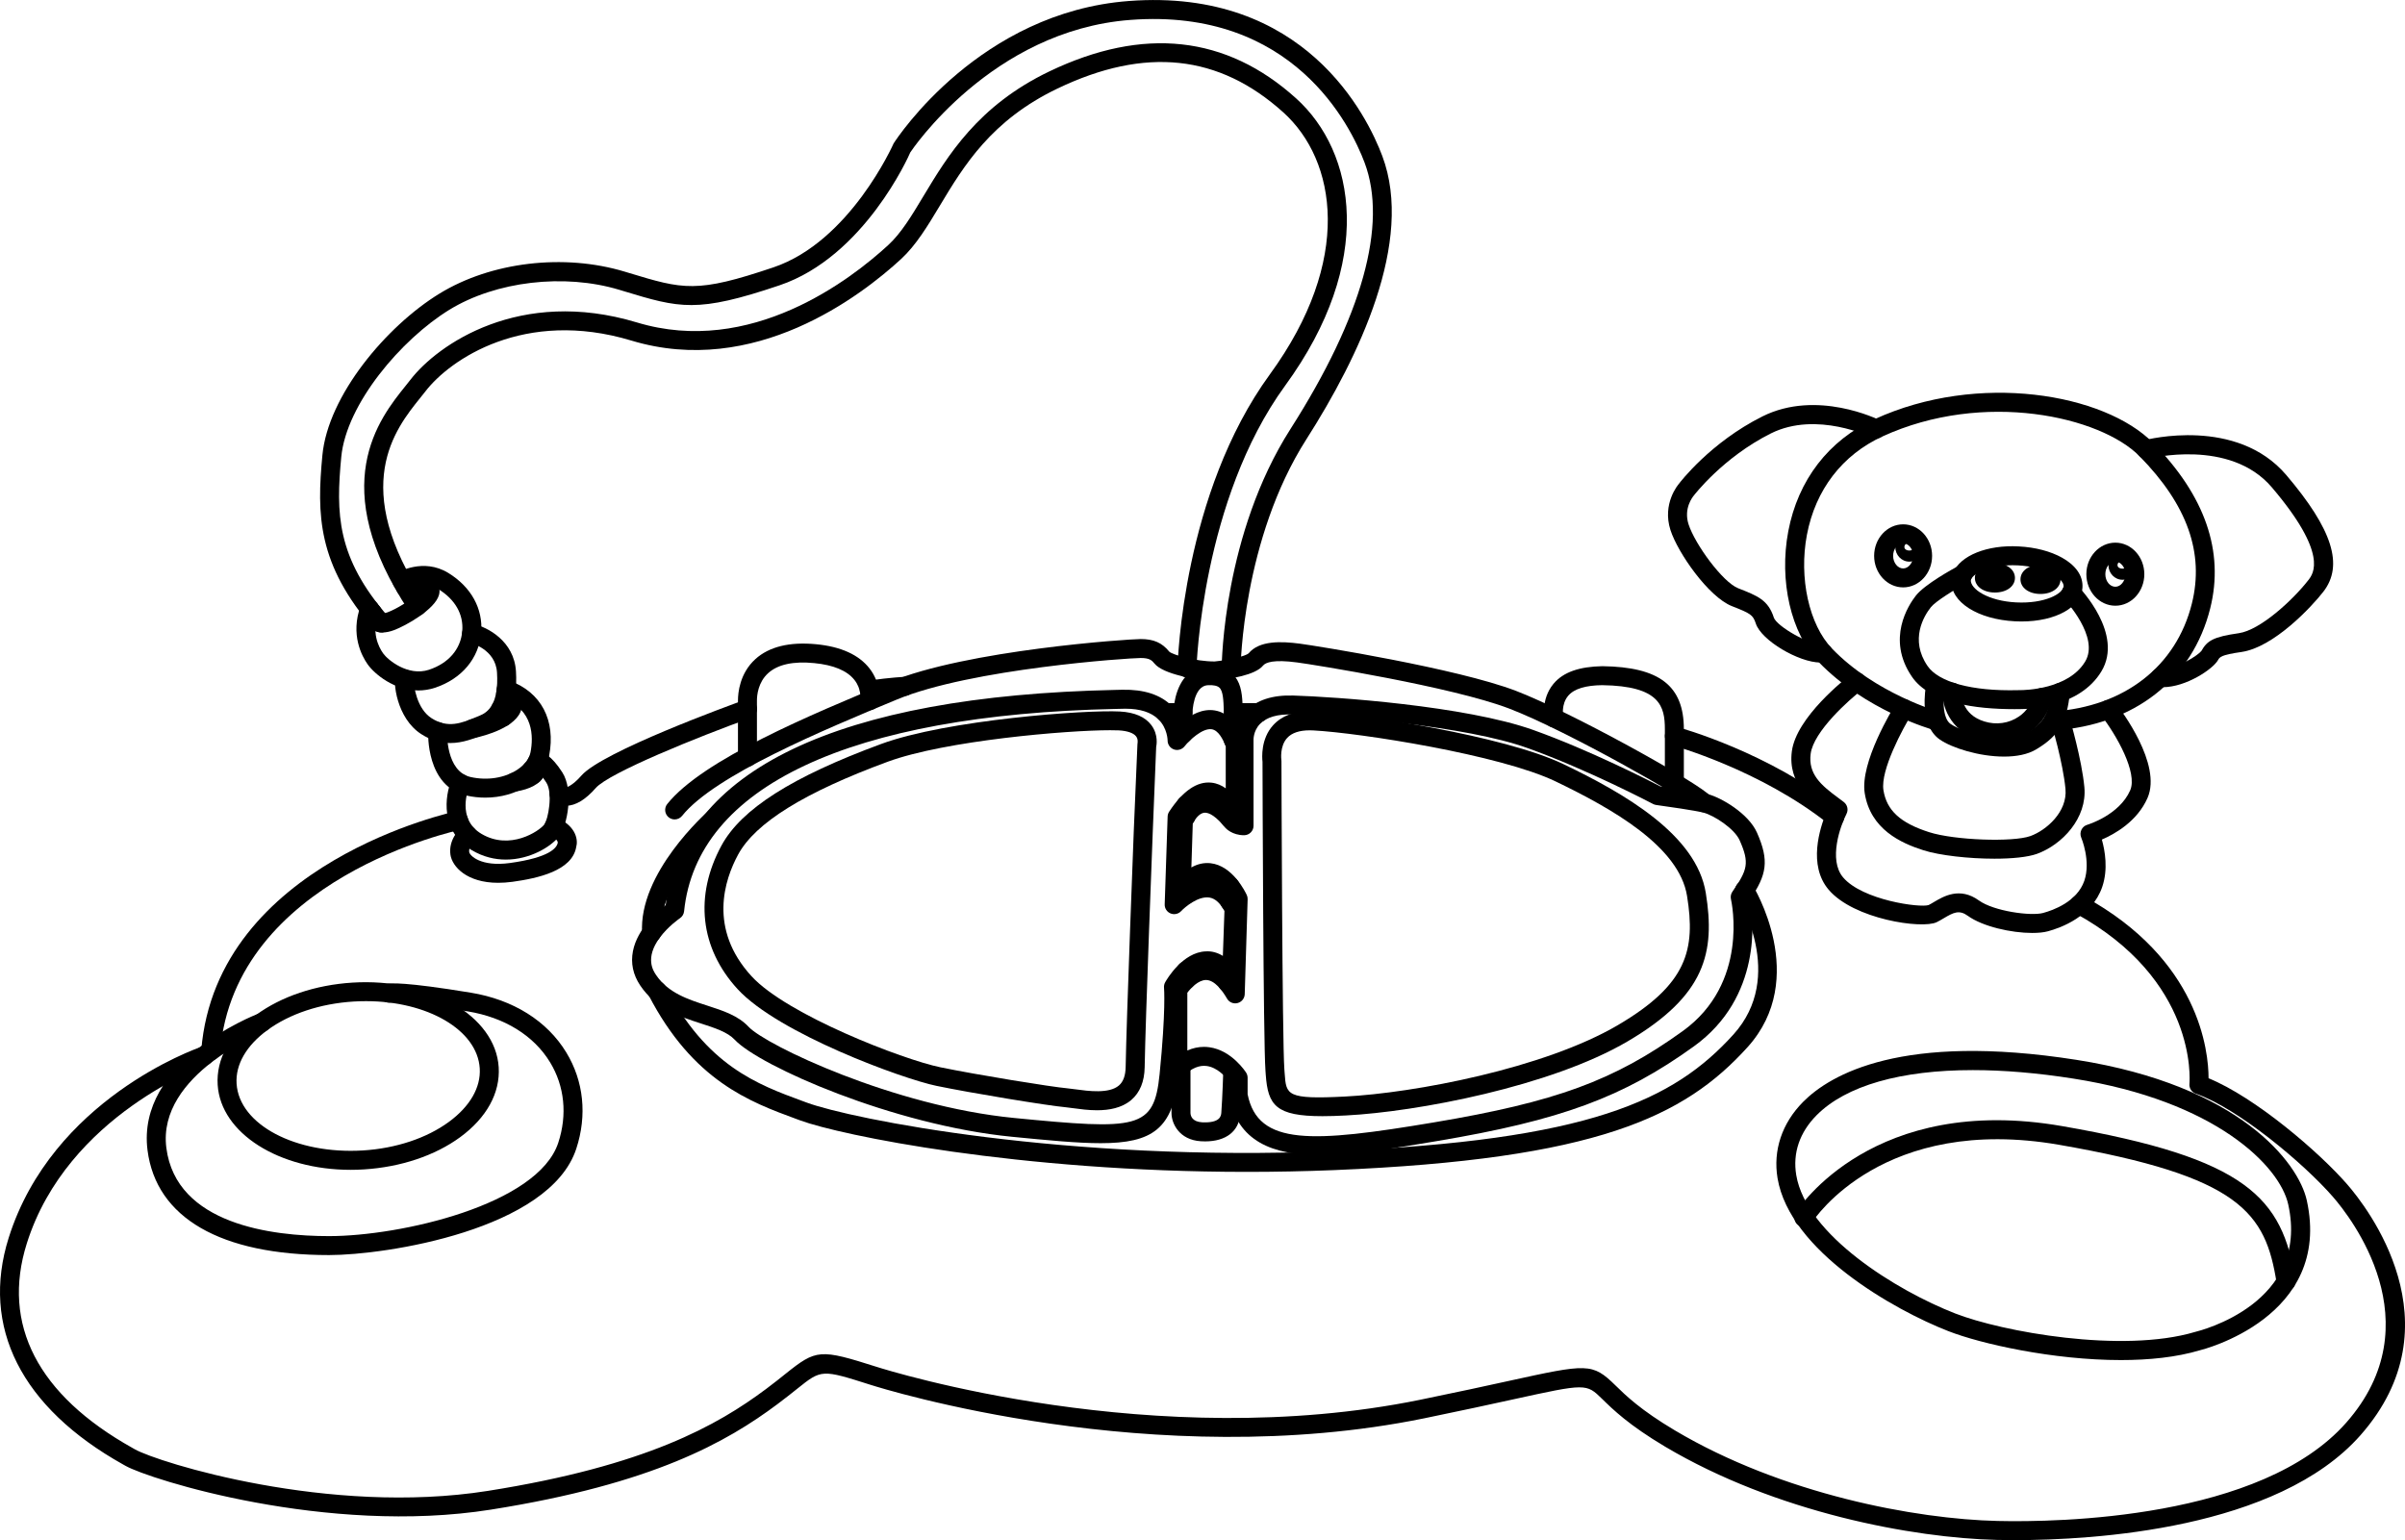 <?xml version="1.0" encoding="utf-8"?>
<!-- Generator: Adobe Illustrator 25.2.1, SVG Export Plug-In . SVG Version: 6.00 Build 0)  -->
<svg version="1.1" id="Layer_1" xmlns="http://www.w3.org/2000/svg" xmlns:xlink="http://www.w3.org/1999/xlink" x="0px" y="0px"
	 viewBox="0 0 1000.66 640.87" style="enable-background:new 0 0 1000.66 640.87;" xml:space="preserve">
<style type="text/css">
	.st0{fill:#000000;}
</style>
<g>
	<g>
		<g>
			<path class="st0" d="M512.25,281.91c-0.01,0-0.02,0-0.03,0c-2.18-0.02-3.93-1.8-3.91-3.98c0.02-2.26,0.79-55.81,28.62-99.41
				c29.84-46.75,40.51-85.06,30.85-110.81c-5.72-15.25-29.71-64.58-97.47-59.42c-57.86,4.37-91.23,54.63-91.57,55.14
				c-0.47,1.21-19.15,43.4-54.38,55.29c-34.42,11.64-41.53,9.5-65.1,2.36l-1.58-0.48c-22.91-6.92-51.34-3.58-70.72,8.31
				c-20,12.29-42.88,39.2-44.97,61.28c-2.2,23.3-2.08,41.71,19.59,66.49c1.43,1.64,1.27,4.13-0.37,5.56
				c-1.64,1.43-4.13,1.27-5.57-0.37c-23.7-27.1-23.82-47.96-21.5-72.42c2.34-24.83,26.59-53.7,48.69-67.26
				c21.52-13.21,51.79-16.8,77.13-9.14l1.58,0.48c22.82,6.91,28.25,8.55,60.28-2.28c31.88-10.76,49.8-51.14,49.98-51.54
				c1.74-2.78,36.06-54.62,97.89-59.29c73.29-5.56,99.25,47.98,105.46,64.53c13.35,35.59-9.81,83.72-31.59,117.83
				c-26.59,41.65-27.38,94.7-27.38,95.23C516.17,280.16,514.41,281.91,512.25,281.91z"/>
		</g>
		<g>
			<path class="st0" d="M493.89,281.91c-0.04,0-0.07,0-0.11,0c-2.18-0.06-3.9-1.87-3.84-4.05c0.08-2.94,2.29-72.5,38.4-122.05
				c34.67-47.56,27.79-89.05,5.6-109.06c-26.75-24.12-57.47-27.38-93.9-9.93c-27.63,13.23-39.02,32.16-49.06,48.87
				c-5.05,8.4-9.82,16.34-16.08,22.11c-16.67,15.35-60.97,49.38-112.16,33.93c-44.6-13.48-75.58,7.92-85.73,21.12
				c-0.65,0.85-1.39,1.77-2.19,2.75c-10.37,12.89-29.68,36.89,2.05,84.48c1.21,1.81,0.72,4.26-1.09,5.47
				c-1.82,1.2-4.27,0.72-5.47-1.09c-34.94-52.41-12.44-80.37-1.63-93.81l2.07-2.61c11.31-14.68,45.55-38.58,94.27-23.86
				c47.29,14.29,88.86-17.76,104.53-32.19c5.43-4.99,9.71-12.12,14.66-20.36c10.09-16.79,22.65-37.67,52.42-51.93
				c39.09-18.73,73.6-14.96,102.6,11.19c24.83,22.38,33.06,68.04-4.51,119.57c-34.68,47.58-36.87,116.9-36.89,117.59
				C497.77,280.2,496.02,281.91,493.89,281.91z"/>
		</g>
		<g>
			<path class="st0" d="M159.14,263.18c-1.78,0-3.36-0.48-4.72-1.43c-3.36-2.35-3.46-6.47-3.46-6.93c0-2.18,1.77-3.95,3.95-3.95
				c2.15,0,3.9,1.73,3.95,3.87c0.03,0.49,0.66,0.69,2.35,0.07c3.93-1.43,9.24-4.87,12.04-7.35c-1.06,0.11-2.3,0.33-3.38,0.66
				c-2.08,0.63-4.29-0.52-4.94-2.6c-0.65-2.07,0.5-4.29,2.58-4.93c1.65-0.52,10.09-2.86,14.1,1.87c1.16,1.38,1.55,3.21,1.06,5.05
				c-1.63,6.12-14.07,13-18.75,14.71C162.19,262.87,160.6,263.18,159.14,263.18z M158.86,254.83h0.08H158.86z"/>
		</g>
		<g>
			<path class="st0" d="M174.07,287.31c-9.95,0-18.17-6.74-21.08-10.84c-2.35-3.32-7.35-12.35-2.92-24.44
				c0.76-2.04,3.04-3.08,5.06-2.35c2.05,0.75,3.1,3.01,2.35,5.06c-3.03,8.27-0.08,14.31,1.95,17.16c1.93,2.71,10.34,9.67,19.06,6.8
				c8.17-2.71,13.21-8.57,13.85-16.09c0.57-6.98-2.96-13.18-9.96-17.47c-6.29-3.85-12.88-0.12-13.15,0.03
				c-1.88,1.1-4.29,0.46-5.39-1.41c-1.1-1.87-0.49-4.27,1.37-5.38c0.44-0.25,10.9-6.35,21.3,0.02c9.53,5.84,14.52,14.9,13.7,24.86
				c-0.9,10.67-8.09,19.24-19.23,22.93C178.61,286.97,176.29,287.31,174.07,287.31z"/>
		</g>
		<g>
			<path class="st0" d="M187.35,309.19c-3.73,0-7.77-0.96-12.03-3.68c-10.4-6.64-11.92-22.07-10.63-24.71
				c0.88-1.81,2.98-2.65,4.88-2c1.41,0.5,2.4,1.75,2.59,3.23c0.05,0.38,0.04,0.75-0.02,1.11c0,2.13,1.18,11.74,7.42,15.72
				c6.84,4.37,12.54,2.02,18.58-0.47l1.35-0.55c3.53-1.42,8.12-4.83,7.3-18.01c-0.6-9.78-11.02-12.34-11.46-12.45
				c-2.12-0.49-3.44-2.61-2.95-4.72c0.49-2.12,2.61-3.4,4.7-2.98c5.75,1.29,16.82,7.06,17.6,19.66
				c0.84,13.52-3.27,22.21-12.22,25.82l-1.31,0.53C197.3,307.26,192.63,309.19,187.35,309.19z"/>
		</g>
		<g>
			<path class="st0" d="M196.69,307.16c-1.82,0-3.45-1.26-3.85-3.11c-0.47-2.13,0.88-4.23,3.01-4.69
				c6.96-1.53,13.03-4.63,13.43-6.19l0,0c-0.02,0-0.2-0.59-1.43-1.63c-1.66-1.4-1.88-3.89-0.47-5.56s3.89-1.89,5.56-0.47
				c4.36,3.67,4.59,7.22,4.01,9.56c-1.89,7.62-15.33,11.11-19.41,12C197.25,307.13,196.97,307.16,196.69,307.16z"/>
		</g>
		<g>
			<path class="st0" d="M201.89,331.91c-2.58,0-5.18-0.28-7.74-0.85c-16.95-3.78-16.04-25.92-15.99-26.86
				c0.11-2.17,1.92-3.86,4.13-3.74c2.17,0.11,3.85,1.96,3.75,4.13c-0.01,0.16-0.63,16.43,9.82,18.76c6.88,1.53,14.1,0.4,19.34-3.04
				c3.05-2,5.01-4.59,5.54-7.29c1.23-6.37,1.37-17.74-11.48-22.37c-2.05-0.74-3.11-3.01-2.37-5.06c0.74-2.04,2.99-3.08,5.05-2.37
				c13.22,4.77,19.4,16.47,16.54,31.3c-0.93,4.82-4.11,9.22-8.96,12.4C214.55,330.19,208.3,331.91,201.89,331.91z"/>
		</g>
		<g>
			<path class="st0" d="M214.03,329.39c-1.9,0-3.58-1.38-3.89-3.31c-0.35-2.16,1.12-4.18,3.27-4.52c4.62-0.75,5.85-2.1,6.12-2.5
				c-0.78-2.03,0.35-4.56,2.39-5.34c2.03-0.78,4.44-0.01,5.21,2.03c0.63,1.64,0.82,4.51-0.71,7.17c-1.91,3.32-5.87,5.48-11.75,6.43
				C214.45,329.38,214.24,329.39,214.03,329.39z"/>
		</g>
		<g>
			<path class="st0" d="M210.46,357.69c-4.57,0-9.4-1.1-14.14-3.9c-13.25-7.86-11.28-22.66-8.39-29.39c0.86-2,3.19-2.95,5.18-2.07
				c2,0.86,2.93,3.17,2.07,5.17c-0.25,0.61-5.38,13.24,5.16,19.49c11.83,6.99,23.91-1.07,26.1-3.87c1.67-2.13,3.66-13.15,0.88-17.46
				c-2.41-3.75-3.94-4.82-4.32-5.04c-1.8-0.37-3.15-1.96-3.15-3.87c0-2.18,1.77-3.95,3.95-3.95c2.12,0,5.6,1.49,10.16,8.58
				c4.84,7.5,2.12,22.24-1.31,26.61C229.26,352.34,220.52,357.69,210.46,357.69z"/>
		</g>
		<g>
			<path class="st0" d="M209.39,302.31c-1.66,0-3.21-1.06-3.75-2.72l-1.1-3.36c-0.68-2.07,0.45-4.3,2.52-4.98
				c2.09-0.66,4.3,0.46,4.98,2.53l1.1,3.36c0.68,2.07-0.45,4.3-2.52,4.98C210.21,302.25,209.79,302.31,209.39,302.31z"/>
		</g>
		<g>
			<path class="st0" d="M221.88,326.26c-1.68,0-3.23-1.07-3.76-2.75l-0.64-2c-0.66-2.08,0.49-4.3,2.57-4.96
				c2.09-0.66,4.3,0.49,4.96,2.57l0.64,2c0.66,2.08-0.49,4.3-2.57,4.96C222.68,326.2,222.28,326.26,221.88,326.26z"/>
		</g>
		<g>
			<path class="st0" d="M207.27,367.35c-13.1,0-19.13-6.77-19.85-11.68c-0.93-6.3,3.87-10.75,4.41-11.24
				c1.63-1.45,4.12-1.3,5.57,0.34c1.43,1.62,1.29,4.09-0.31,5.54c-0.07,0.07-2.17,2.1-1.87,4.22c0.22,1.49,4.78,6.24,16.91,4.59
				c16.49-2.27,19.57-6.27,19.94-8.46c0.05-0.49-0.51-1.77-3.27-3.07c-1.97-0.92-2.82-3.28-1.9-5.25c0.92-1.96,3.28-2.82,5.25-1.89
				c7.7,3.61,8.4,9.23,7.6,11.98c-1.66,9.91-15.95,13.05-26.54,14.51C211.1,367.22,209.12,367.35,207.27,367.35z"/>
		</g>
		<g>
			<path class="st0" d="M805.78,303.95c-0.35,0-0.71-0.05-1.07-0.15c-1.16-0.32-28.65-8.18-48.15-28.46
				c-11.39-11.85-16.41-33.66-12.5-54.28c4.04-21.3,16.79-37.86,35.89-46.62c43.13-19.79,95.68-10.68,115.87,9.84
				c21.67,22.04,29.68,45.18,23.82,68.77c-7.37,29.64-31.65,48.66-64.94,50.89c-2.1,0.18-4.06-1.5-4.2-3.68
				c-0.14-2.17,1.5-4.05,3.68-4.2c29.69-1.98,51.3-18.77,57.8-44.91c5.23-21.03-1.9-41.1-21.79-61.33
				c-16.21-16.48-64.73-27.57-106.95-8.21c-16.72,7.68-27.88,22.21-31.43,40.93c-3.4,17.94,0.89,37.4,10.44,47.33
				c18.02,18.74,44.33,26.25,44.59,26.33c2.1,0.59,3.32,2.76,2.74,4.86C809.09,302.81,807.5,303.95,805.78,303.95z"/>
		</g>
		<g>
			<path class="st0" d="M757.44,275.69c-8.96,0-24.61-9.18-26.9-16.25c-1.16-3.59-2.21-4.19-9.92-7.21
				c-9.7-3.81-22.5-22.12-25.58-31.66c-3.55-11.03,3.25-18.95,3.54-19.28c0.34-0.47,13.02-17.15,34.72-28.01
				c22.63-11.31,48,1.16,49.06,1.7c1.95,0.98,2.73,3.35,1.76,5.3c-0.97,1.94-3.33,2.73-5.29,1.77c-0.23-0.12-22.95-11.21-42-1.7
				c-19.97,9.99-32.01,25.77-32.13,25.93c-0.33,0.4-4.29,5.2-2.14,11.88c2.69,8.36,14.23,24.1,20.64,26.62
				c8.15,3.19,12.47,4.88,14.86,12.24c1.14,3.49,14.98,11.65,19.85,10.76c2.16-0.33,4.17,1.12,4.52,3.28
				c0.35,2.15-1.12,4.18-3.27,4.52C758.62,275.65,758.05,275.69,757.44,275.69z"/>
		</g>
		<g>
			<path class="st0" d="M899.89,285.95c-0.52,0-1.05-0.02-1.56-0.07c-2.17-0.19-3.77-2.11-3.58-4.29c0.2-2.17,2.1-3.67,4.28-3.58
				c6.7,0.72,15.73-5.53,16.93-7.16c2.35-4.21,4.91-5.85,15.52-7.36c9.06-1.3,22.64-13.95,28.96-22.08
				c2.09-2.69,8.45-10.86-15.2-38.64c-17.47-20.51-50.9-11.98-51.24-11.9c-2.08,0.56-4.27-0.7-4.82-2.81
				c-0.55-2.11,0.7-4.27,2.81-4.82c1.56-0.42,38.6-9.85,59.26,14.41c19.23,22.6,23.99,37.58,15.42,48.6
				c-4.9,6.31-20.59,23.11-34.07,25.06c-8.53,1.21-9.03,2.11-9.73,3.35C920.77,278.41,909.59,285.95,899.89,285.95z"/>
		</g>
		<g>
			<path class="st0" d="M841.06,258.61c-0.86,0-1.73-0.02-2.62-0.07c-15.54-0.78-26.93-8.06-26.49-16.94
				c0.05-1.11,0.29-2.2,0.74-3.31c2.91-7.09,14.13-11.66,27.3-10.91c6.83,0.34,13.24,2.02,18.06,4.73
				c5.67,3.19,8.66,7.52,8.42,12.21C866.06,252.69,855.31,258.61,841.06,258.61z M837.43,235.2c-9.29,0-16.17,3.01-17.42,6.07
				c-0.32,3.78,7.18,8.81,18.83,9.4c11.9,0.61,19.61-3.61,19.77-6.75l0,0c0.08-1.46-1.61-3.36-4.41-4.93
				c-3.72-2.1-9.03-3.45-14.58-3.73C838.86,235.22,838.14,235.2,837.43,235.2z"/>
		</g>
		<g>
			<path class="st0" d="M833.83,314.83c-10.27,0-21.71-3.57-26.82-7.16c-8.57-6.05-5.91-21.11-5.58-22.81
				c0.42-2.14,2.49-3.58,4.62-3.11c2.13,0.42,3.53,2.48,3.12,4.62c-0.73,3.78-1.11,12.39,2.37,14.84
				c5.76,4.05,24.05,8.37,31.66,3.82c7.95-4.76,9.11-8.57,10.21-17.45c0.27-2.16,2.27-3.67,4.4-3.43c2.17,0.26,3.7,2.24,3.43,4.4
				c-1.37,11.1-3.71,17.1-13.98,23.25C843.68,313.97,838.9,314.83,833.83,314.83z"/>
		</g>
		<g>
			<path class="st0" d="M838.16,295.09c-16.12,0-35.15-2.47-42.68-13.53c-10.7-15.68-1.42-29.78,1.68-33.73
				c3.69-4.7,15.43-11.13,17.74-12.37c1.92-1.05,4.31-0.31,5.34,1.61c1.03,1.92,0.31,4.32-1.61,5.34
				c-5.16,2.77-13.3,7.79-15.27,10.29c-2.9,3.69-8.84,13.47-1.37,24.41c4.56,6.69,18.33,10.59,37.67,10.08
				c0.02,0,0.82-0.01,0.84-0.01c2.04,0,20.11-0.33,27.08-11.88c6.17-10.2-8.46-25.72-8.6-25.87c-1.52-1.56-1.49-4.05,0.07-5.57
				c1.55-1.52,4.05-1.49,5.57,0.06c0.79,0.81,19.14,19.88,9.71,35.47c-9.03,14.93-29.77,15.68-33.84,15.68
				C839.73,295.09,838.95,295.09,838.16,295.09z"/>
		</g>
		<g>
			<path class="st0" d="M845.55,388.22c-8.67,0-20.6-2.65-26.79-7.13c-3.58-2.59-5.92-1.43-10.08,1.05c-1,0.59-1.96,1.16-2.88,1.6
				c-6.09,2.95-34.55-1.23-44.97-13.55c-8.6-10.15-3.68-25.54-0.97-32.06c-6.06-4.45-16.08-11.9-14.32-25.47
				c1.84-14.23,22.27-30.24,24.59-32.02c1.74-1.34,4.21-0.99,5.53,0.72c1.33,1.73,1,4.21-0.73,5.53
				c-5.59,4.29-20.36,17.47-21.56,26.78c-1.08,8.35,4.22,12.99,11.26,18.17c0.92,0.69,1.8,1.33,2.58,1.94
				c1.48,1.17,1.93,3.24,1.06,4.91c-2.5,4.86-7.63,19.05-1.41,26.4c8.03,9.48,32.06,12.76,35.6,11.51c0.65-0.32,1.4-0.77,2.19-1.24
				c4.04-2.4,10.78-6.4,18.73-0.66c6.19,4.47,21.58,6.57,26.66,5.21c4.17-1.12,14.18-4.66,17.19-13.4
				c2.81-8.19-1.23-17.87-1.28-17.97c-0.44-1.04-0.41-2.22,0.07-3.24c0.48-1.02,1.38-1.79,2.46-2.1c0.13-0.04,13.3-3.98,17.83-14.32
				c3.21-7.33-5.72-23.05-12.1-31.25c-1.34-1.72-1.03-4.2,0.69-5.54c1.71-1.33,4.19-1.03,5.53,0.69
				c1.99,2.54,19.23,25.27,13.1,39.26c-4.29,9.79-13.67,15.03-19,17.32c1.28,4.54,2.68,12.34,0.15,19.72
				c-4.25,12.32-17.23,17.01-22.61,18.45C850.34,388,848.09,388.22,845.55,388.22z"/>
		</g>
		<g>
			<path class="st0" d="M829.84,357.32c-10.71,0-22.82-1.36-29.55-3.51c-9.34-2.98-22.04-8.69-24.43-23.79
				c-2-12.72,11.44-34.77,12.98-37.24c1.15-1.84,3.59-2.4,5.43-1.26c1.85,1.16,2.42,3.58,1.26,5.44
				c-3.75,6.03-13.2,23.5-11.88,31.83c1.34,8.44,7.03,13.67,19.04,17.5c10.4,3.34,34.81,4.25,42.14,1.6
				c6.59-2.4,15.47-10.08,14.56-19.65c-1.03-10.82-5.78-26.95-5.82-27.11c-0.62-2.09,0.57-4.29,2.66-4.9
				c2.1-0.6,4.29,0.57,4.91,2.67c0.2,0.69,5.01,17.03,6.11,28.6c1.23,12.94-9.24,23.99-19.71,27.8
				C843.65,356.7,837.06,357.32,829.84,357.32z"/>
		</g>
		<g>
			<path class="st0" d="M830.79,308.9c-2.5,0-5.03-0.38-7.51-1.15c-12.48-3.86-15.3-14.74-15.04-19.95c0.11-2.17,1.9-3.92,4.14-3.75
				c2.17,0.1,3.84,1.94,3.75,4.11c-0.03,0.96,0.02,9.13,9.49,12.05c4.99,1.55,10.25,0.8,14.41-2.05c3.16-2.16,5.24-5.3,5.45-8.18
				c0.15-2.17,2.03-3.76,4.21-3.67c2.17,0.15,3.82,2.03,3.66,4.21c-0.37,5.32-3.68,10.61-8.86,14.15
				C840.4,307.46,835.65,308.9,830.79,308.9z"/>
		</g>
		<g>
			<path class="st0" d="M145.91,486.79c-29.75,0-54.06-15.17-55.34-35.35c-0.68-10.71,5.01-21.06,16.01-29.13
				c10.48-7.68,24.68-12.45,39.99-13.42c32.19-2.02,59.56,13.74,60.92,35.17c0.68,10.71-5.01,21.06-16.01,29.13
				c-10.49,7.68-24.69,12.45-40,13.42C149.61,486.73,147.75,486.79,145.91,486.79z M152.29,416.6c-1.72,0-3.46,0.05-5.23,0.16
				c-13.82,0.87-26.54,5.1-35.82,11.91c-8.76,6.42-13.31,14.34-12.8,22.27c1.08,17.08,24.62,29.47,52.54,27.79
				c13.82-0.87,26.54-5.1,35.82-11.91c8.76-6.43,13.31-14.34,12.81-22.27C198.6,428.55,177.84,416.6,152.29,416.6z"/>
		</g>
		<g>
			<path class="st0" d="M136.92,522.26c-45.13,0-71.95-15.5-75.54-43.63c-4.69-36.85,44.03-56.02,46.11-56.82
				c2.01-0.77,4.32,0.24,5.09,2.27c0.78,2.03-0.23,4.32-2.26,5.1c-0.45,0.17-45.02,17.75-41.11,48.45
				c4.07,31.97,44.17,36.74,67.71,36.74c29.65,0,86.88-12.98,95.36-38.85c3.83-11.67,2.62-23.55-3.39-33.45
				c-6.77-11.16-18.96-18.7-34.31-21.22c-26.29-4.32-31.63-3.75-31.84-3.72c-2.09,0.5-4.12-0.82-4.62-2.95
				c-0.5-2.12,0.93-4.27,3.06-4.78c1.18-0.3,7.19-0.86,34.69,3.67c17.66,2.9,31.79,11.75,39.77,24.91
				c7.23,11.9,8.7,26.11,4.14,40.01C228.71,511.77,160.51,522.26,136.92,522.26z"/>
		</g>
		<g>
			<path class="st0" d="M280.7,340.98c-0.86,0-1.73-0.29-2.46-0.86c-1.7-1.36-1.98-3.85-0.62-5.55
				c14.8-18.5,59.69-37.14,92.47-50.75c32.16-13.36,99.53-17.9,104.51-17.9c5.43,0,8.89,1.53,11.94,5.28
				c1.46,1.27,10.76,4.05,18.82,4.05c6.07-0.6,12.85-2.19,14.14-3.37c4.49-5.46,13.72-5.02,21.26-4.05
				c6.99,0.92,65.44,10.27,89.97,19.64c22.44,8.57,76.57,38.47,81.2,44.01c1.4,1.67,1.18,4.16-0.5,5.56
				c-1.68,1.4-4.16,1.17-5.56-0.5c-3.53-3.69-53.83-32.48-77.96-41.7c-23.85-9.09-81.3-18.27-88.19-19.18
				c-9.8-1.32-13.11-0.01-14.19,1.29c-3.29,4.03-13.82,5.6-19.81,6.17c-0.03,0-0.05,0-0.08,0c-8.24,0-21.78-2.71-25.23-6.94
				c-1.2-1.48-2.19-2.37-5.82-2.37c-4.85,0-70.4,4.39-101.48,17.3c-30.19,12.53-75.8,31.48-89.33,48.4
				C283,340.47,281.86,340.98,280.7,340.98z"/>
		</g>
		<g>
			<path class="st0" d="M311,318.99c-2.18,0-3.95-1.77-3.95-3.95V291.5c0-3.21,0.71-11.29,7.24-17.23c5.7-5.17,14.21-7.25,25.24-6.2
				c10.35,0.99,17.85,4.4,22.28,10.11c5.07,6.53,4.03,13.63,3.98,13.93c-0.34,2.16-2.34,3.67-4.51,3.29
				c-2.14-0.34-3.61-2.34-3.29-4.47c0.03-0.24,0.49-4.25-2.5-8.02c-3.07-3.86-8.69-6.2-16.71-6.98c-8.74-0.86-15.19,0.56-19.18,4.19
				c-4.2,3.82-4.66,9.23-4.66,11.38v23.54C314.95,317.22,313.18,318.99,311,318.99z"/>
		</g>
		<g>
			<path class="st0" d="M696.66,329.72c-2.18,0-3.95-1.77-3.95-3.95v-22.33c0-9.48-2-18.01-26.1-18.33
				c-6.63,0.08-11.6,1.4-14.15,4.44c-2.95,3.53-2.07,8.38-2.05,8.42c0.41,2.13-0.97,4.2-3.09,4.63c-2.12,0.45-4.19-0.92-4.64-3.04
				c-0.07-0.35-1.7-8.48,3.65-14.97c4.12-5.01,10.97-7.2,20.39-7.38c23.75,0.32,33.89,8.15,33.89,26.22v22.33
				C700.6,327.96,698.84,329.72,696.66,329.72z"/>
		</g>
		<g>
			<path class="st0" d="M361.68,291.09c-1.93,0-3.62-1.42-3.9-3.39c-0.31-2.16,1.19-4.15,3.35-4.46c9.77-1.4,14.98-1.57,15.2-1.58
				c2.08-0.18,4,1.64,4.07,3.82c0.07,2.18-1.64,4-3.82,4.08c-0.05,0-5.06,0.18-14.33,1.5C362.05,291.08,361.86,291.09,361.68,291.09
				z"/>
		</g>
		<g>
			<path class="st0" d="M235.43,335.31c-2.67,0-4.72-1.18-5.74-2.3c-1.48-1.6-1.37-4.1,0.24-5.57c1.61-1.46,4.1-1.36,5.58,0.24
				c0.07-0.11,2.37-0.35,6.43-4.98c8.69-9.93,61.73-29.23,67.75-31.41c2.04-0.71,4.31,0.33,5.05,2.37c0.74,2.05-0.32,4.32-2.37,5.06
				c-21.99,7.92-58.95,22.86-64.48,29.17c-4.27,4.88-8.41,7.37-12.32,7.41C235.5,335.31,235.46,335.31,235.43,335.31z"/>
		</g>
		<g>
			<path class="st0" d="M87.67,441.29c-0.11,0-0.22-0.01-0.32-0.02c-2.17-0.18-3.79-2.08-3.61-4.25
				c6.39-78.2,105.24-99.26,106.24-99.47c2.12-0.45,4.22,0.95,4.66,3.08c0.44,2.13-0.94,4.22-3.08,4.66
				c-0.94,0.19-94.05,20.09-99.95,92.37C91.43,439.72,89.71,441.29,87.67,441.29z"/>
		</g>
		<g>
			<path class="st0" d="M838.44,640.87c-2.87,0-5.4-0.04-7.51-0.08c-34.9-0.79-92.02-11.43-138.13-38.82
				c-15.03-8.93-21.73-15.48-26.16-19.82c-6.64-6.5-6.64-6.51-37.3,0.21c-9.33,2.04-21.3,4.66-36.88,7.85
				c-112.29,22.91-225.26-12.38-230.02-13.89c-20.59-6.54-20.59-6.55-30.73,1.56c-2.25,1.8-4.92,3.93-8.25,6.42
				c-21.03,15.7-51.65,33.19-119.26,43.89c-68.13,10.79-142.05-12.62-151.95-18.22l-1-0.56C8.83,585.69-8.09,552.19,3.62,515.06
				c18.14-57.55,77.62-78.59,80.15-79.46c2.07-0.72,4.31,0.39,5.01,2.44c0.71,2.06-0.39,4.31-2.44,5.02
				c-0.58,0.2-58.27,20.68-75.19,74.37c-10.62,33.66,4.59,63.08,43.96,85.08l1.04,0.59c9.49,5.36,80.69,27.77,146.83,17.29
				c65.91-10.43,95.51-27.29,115.77-42.41c3.25-2.43,5.85-4.51,8.04-6.27c12.92-10.34,14.34-10.44,38.05-2.91
				c4.67,1.49,115.74,36.2,226.05,13.67c15.53-3.17,27.47-5.78,36.77-7.82c32.86-7.2,34.82-7.63,44.51,1.86
				c4.16,4.08,10.45,10.23,24.67,18.68c44.79,26.61,100.33,36.94,134.28,37.71c25.11,0.59,109.66-0.71,145.09-40.9
				c36.52-41.42,1.81-85.54-5.52-93.96c-12.05-13.87-39.6-36.92-57.07-42.94c-1.71-0.59-2.81-2.28-2.65-4.08
				c0.15-1.76,3.21-43.35-47.71-71.1c-1.92-1.05-2.62-3.45-1.58-5.36c1.04-1.9,3.43-2.62,5.35-1.58
				c48.18,26.26,51.89,64.59,51.9,75.7c19.32,7.88,45.91,30.61,57.71,44.18c8.09,9.3,46.36,58.01,5.49,104.37
				C947.51,636.47,870.81,640.87,838.44,640.87z"/>
		</g>
		<g>
			<path class="st0" d="M763.4,343.84c-0.86,0-1.73-0.28-2.45-0.86c-28.65-22.8-64.96-32.8-65.32-32.9
				c-2.1-0.57-3.35-2.74-2.78-4.84c0.57-2.11,2.74-3.36,4.84-2.77c1.55,0.42,38.21,10.5,68.18,34.34c1.7,1.36,1.98,3.85,0.63,5.55
				C765.71,343.33,764.56,343.84,763.4,343.84z"/>
		</g>
		<g>
			<path class="st0" d="M951.15,537.23c-1.91,0-3.59-1.39-3.9-3.34c-4.57-29.2-15-44.4-90.57-57.53
				c-72.94-12.62-101.64,30.58-102.83,32.43c-1.17,1.83-3.61,2.37-5.45,1.2c-1.83-1.17-2.38-3.6-1.21-5.43
				c1.29-2.03,32.44-49.61,110.83-35.96c76.99,13.37,91.66,29.84,97.03,64.08c0.34,2.15-1.14,4.17-3.29,4.51
				C951.55,537.22,951.35,537.23,951.15,537.23z"/>
		</g>
		<g>
			<path class="st0" d="M882.43,565.95c-28.21,0-58.25-6.75-71.82-12.06c-22.34-8.71-65.94-33.22-71.02-63.63
				c-1.93-11.59,1.84-22.86,10.62-31.73c11.32-11.43,41.16-28.9,113.79-17.5c67.93,10.67,92.36,42.88,95.79,58.44l0,0
				c10.78,48.83-43.9,62.28-44.46,62.4C905.55,564.79,894.15,565.95,882.43,565.95z M820.88,445.29c-29.97,0-52.81,6.44-65.06,18.8
				c-7.05,7.12-9.97,15.72-8.45,24.88c4.17,24.95,41.81,48.09,66.1,57.57c19.51,7.62,69.54,16.73,99.82,7.71
				c2.17-0.52,47.87-11.89,38.78-53.08l0,0c-3.51-15.95-30.2-43.05-89.3-52.33C847.7,446.46,833.64,445.29,820.88,445.29z"/>
		</g>
		<g>
			<path class="st0" d="M457.95,475.7c-9.56,0-21.65-1.18-36.84-2.66c-49.41-4.82-105.2-29.44-115.44-40.42
				c-2.95-3.15-8.27-4.87-13.9-6.69c-8.81-2.85-18.8-6.07-25.37-15.83c-3.02-4.49-4.04-9.32-3.04-14.37
				c1.83-9.23,10.12-16.42,13.61-19.09c6.98-56.13,71.57-87.08,187-89.55l3.01-0.07c8.98-0.18,15.85,2.02,20.59,6.73
				c2.12,2.1,3.5,4.41,4.4,6.56c3.5-2.83,8.31-5.54,13.47-4.68c5.36,0.88,9.46,5.23,12.19,12.92c0.15,0.42,0.23,0.87,0.23,1.32
				v30.02c0,1.9-1.36,3.52-3.22,3.88c-1.87,0.28-3.72-0.69-4.41-2.46c-0.93-2.4-3.88-7.48-7.07-7.82c-2.52-0.12-5.98,2.51-9.53,7.66
				l-0.91,27.08c3.24-1.82,7.3-3.23,11.58-2.57c5.28,0.8,9.53,4.44,12.63,10.81c0.28,0.58,0.42,1.22,0.39,1.87l-1.01,28.77
				c-0.06,1.71-1.22,3.19-2.87,3.66c-1.66,0.47-3.41-0.19-4.36-1.63c-2.42-3.66-4.8-5.3-7.14-5.4c-3.69,0.13-7.78,4.87-9.73,7.88
				c0.16,3.5,0.29,14-1.93,36.14C488.11,469.72,479.46,475.7,457.95,475.7z M468.27,294.91c-0.35,0-0.71,0.01-1.06,0.02l-3.06,0.07
				c-110.48,2.36-174.23,32.27-179.52,84.22c-0.12,1.16-0.76,2.23-1.73,2.87c-0.05,0.04-4.88,3.31-8.42,8.13
				c-6.23,8.47-2.68,13.74-1.51,15.48c5.04,7.49,13.28,10.15,21.25,12.73c6.63,2.14,12.89,4.17,17.24,8.83
				c7.17,7.68,60.32,33.04,110.44,37.94c51.59,5.03,58.27,4.79,60.58-18.2c2.66-26.57,1.85-35.87,1.84-35.96
				c-0.08-0.8,0.09-1.62,0.49-2.32c0.72-1.28,7.31-12.5,16.9-12.84c2.48-0.16,4.86,0.53,7.09,1.87l0.66-18.66
				c-1.8-3.36-3.92-5.25-6.29-5.61c-4.67-0.69-10.16,3.98-11.75,5.67c-1.13,1.2-2.88,1.56-4.39,0.94c-1.52-0.63-2.49-2.13-2.43-3.78
				l1.22-36.53c0.02-0.72,0.25-1.43,0.64-2.03c5.69-8.66,11.65-12.72,17.6-12.07c2.28,0.25,4.25,1.14,5.94,2.36v-17.44
				c-1.19-3.14-3.11-6.7-5.8-7.14c-3.84-0.6-9.29,4.52-11.35,7.12c-1.05,1.32-2.84,1.83-4.42,1.27c-1.6-0.57-2.65-2.09-2.62-3.78
				c0-0.02-0.04-5.05-3.84-8.75C478.97,296.38,474.36,294.91,468.27,294.91z"/>
		</g>
		<g>
			<path class="st0" d="M549.21,480.64c-19.9,0-34.22-5.67-37.94-24.55l-0.06-6.35c-1.33-1.73-4.76-5.59-9.16-6.16
				c-3.01-0.4-6.14,0.89-9.34,3.81c-1.15,1.04-2.82,1.33-4.25,0.69c-1.43-0.63-2.35-2.04-2.35-3.61v-32.6c0-0.73,0.2-1.45,0.59-2.07
				c0.63-1.03,6.35-9.91,15.07-9.91c0.05,0,0.11,0,0.16,0c2.96,0.04,5.75,1.09,8.38,3.13l0.86-28.08c-1.37-2.55-4.75-7.52-8.41-7.91
				c-3.03-0.29-6.13,2.85-8.17,5.58c-1.04,1.38-2.84,1.93-4.47,1.35c-1.62-0.57-2.69-2.13-2.63-3.85l0.91-28.46
				c0.01-0.45,0.11-0.91,0.27-1.33c0.36-0.89,3.7-8.82,11.06-9.92c4.57-0.7,9.25,1.48,13.92,6.45v-28.44l0,0
				c-0.01,0-0.49-6.99,4.8-12.54c4.31-4.53,10.97-6.74,19.77-6.44c16.87,0.5,71.41,4.22,99.77,14.34
				c23.52,8.41,48.59,21.26,52.84,23.46c3.4,0.47,16.16,2.26,20.03,3.3c5.34,1.43,16.64,7.97,20.16,15.91
				c5.25,11.83,4,17.6-2.79,27.71c1.38,7.99,5,40.75-23.45,61.26c-29.38,21.18-55.37,30.76-106.94,39.42
				C580.04,477.82,563.24,480.64,549.21,480.64z M500.93,435.62c0.73,0,1.47,0.05,2.21,0.15c9.32,1.25,15.1,10.19,15.34,10.57
				c0.4,0.64,0.62,1.37,0.62,2.12v6.88c4.32,21.57,26.92,20.19,77.44,11.72c50.82-8.53,75.03-17.42,103.63-38.03
				c27.59-19.89,20.36-53.43,20.04-54.85c-0.25-1.08-0.03-2.22,0.6-3.13c6.27-9.06,7.22-11.89,3.01-21.39
				c-2.15-4.84-10.57-10.31-14.99-11.49c-3.16-0.86-15.31-2.6-19.73-3.2c-0.46-0.06-0.9-0.2-1.31-0.42
				c-0.27-0.15-27.3-14.35-52.43-23.34c-25.36-9.06-76.54-13.26-97.35-13.88c-6.46-0.28-11.04,1.13-13.75,3.91
				c-2.89,2.97-2.71,6.75-2.7,6.91l0.01,35.46c0,2.18-1.77,3.95-3.95,3.95c-4.93,0-7.58-2.84-7.86-3.17
				c-3.5-4.35-6.6-6.49-8.82-6.18c-2.16,0.32-3.92,3.01-4.66,4.49l-0.58,18.26c2.57-1.46,5.24-2.04,7.93-1.76
				c9.25,0.99,14.54,11.98,15.12,13.23c0.26,0.55,0.38,1.16,0.36,1.77l-1.21,39.49c-0.06,1.76-1.27,3.27-2.98,3.7
				c-1.71,0.46-3.5-0.32-4.38-1.84c-2.03-3.5-5.19-7.68-8.68-7.75c-0.02,0-0.05,0-0.07,0c-3.15,0-6.3,3.34-7.77,5.31v24.02
				C496.28,436.13,498.59,435.62,500.93,435.62z"/>
		</g>
		<g>
			<path class="st0" d="M523.8,300.5h-10.63c-2.12,0-3.87-1.68-3.94-3.8l-0.04-1.22c-0.13-3.87-0.26-7.88-1.81-9.32
				c-0.84-0.78-2.4-1.17-4.76-1.03c-6.17,0.24-6.46,11.35-6.46,11.46c-0.02,2.17-1.78,3.91-3.95,3.91h-7.41
				c-2.18,0-3.95-1.77-3.95-3.95c0-2.18,1.77-3.95,3.95-3.95h3.81c1.04-6.59,4.69-15.01,13.7-15.37c4.52-0.15,7.97,0.85,10.44,3.14
				c3.33,3.09,3.99,7.6,4.22,12.22h6.83c2.18,0,3.95,1.77,3.95,3.95C527.74,298.73,525.98,300.5,523.8,300.5z"/>
		</g>
		<g>
			<path class="st0" d="M271.11,392.08c-2.06,0-3.79-1.6-3.93-3.68c-1.68-25.12,26.7-50.22,27.91-51.29
				c1.64-1.43,4.13-1.27,5.56,0.38c1.44,1.64,1.27,4.13-0.37,5.56c-0.27,0.24-26.64,23.6-25.22,44.82c0.15,2.17-1.5,4.05-3.68,4.2
				C271.29,392.08,271.2,392.08,271.11,392.08z"/>
		</g>
		<g>
			<path class="st0" d="M518.81,487.64c-95.42,0-169.23-15.28-185.83-21.41l-1.8-0.66c-19.09-7.02-42.84-15.75-61.36-51.55
				c-1-1.93-0.25-4.32,1.69-5.32c1.95-1.02,4.32-0.24,5.32,1.7c17.12,33.07,38.35,40.87,57.08,47.76l1.82,0.67
				c18.27,6.74,107.6,24.83,219.07,20.18c106.41-4.4,141.6-21.12,166.42-48.52c22-24.28,2.16-56.61,1.3-57.98
				c-1.16-1.85-0.6-4.29,1.24-5.44c1.85-1.15,4.28-0.6,5.44,1.23c0.24,0.39,23.92,38.74-2.13,67.49
				c-26.22,28.95-62.77,46.59-171.95,51.11C542.72,487.41,530.6,487.64,518.81,487.64z"/>
		</g>
		<g>
			<path class="st0" d="M492.2,309.4c-2.18,0-3.95-1.77-3.95-3.95v-8.9c0-2.18,1.77-3.95,3.95-3.95c2.18,0,3.95,1.77,3.95,3.95v8.9
				C496.14,307.63,494.38,309.4,492.2,309.4z"/>
		</g>
		<g>
			<path class="st0" d="M513.16,311.85c-2.18,0-3.95-1.77-3.95-3.95v-11.35c0-2.18,1.77-3.95,3.95-3.95c2.18,0,3.95,1.77,3.95,3.95
				v11.35C517.11,310.08,515.34,311.85,513.16,311.85z"/>
		</g>
		<g>
			<path class="st0" d="M493.47,343.7c-2.18,0-3.95-1.77-3.95-3.95v-4.79c0-2.18,1.77-3.95,3.95-3.95c2.18,0,3.95,1.77,3.95,3.95
				v4.79C497.42,341.94,495.66,343.7,493.47,343.7z"/>
		</g>
		<g>
			<path class="st0" d="M511.75,344.58c-2.18,0-3.95-1.77-3.95-3.95v-4.9c0-2.18,1.77-3.95,3.95-3.95s3.95,1.77,3.95,3.95v4.9
				C515.7,342.82,513.93,344.58,511.75,344.58z"/>
		</g>
		<g>
			<path class="st0" d="M493.47,376.14c-2.18,0-3.95-1.77-3.95-3.95v-4.39c0-2.18,1.77-3.95,3.95-3.95c2.18,0,3.95,1.77,3.95,3.95
				v4.39C497.42,374.37,495.66,376.14,493.47,376.14z"/>
		</g>
		<g>
			<path class="st0" d="M511.75,379.24c-2.18,0-3.95-1.77-3.95-3.95v-6.59c0-2.18,1.77-3.95,3.95-3.95s3.95,1.77,3.95,3.95v6.59
				C515.7,377.47,513.93,379.24,511.75,379.24z"/>
		</g>
		<g>
			<path class="st0" d="M493.47,411.72c-2.18,0-3.95-1.77-3.95-3.95v-3.79c0-2.18,1.77-3.95,3.95-3.95c2.18,0,3.95,1.77,3.95,3.95
				v3.79C497.42,409.96,495.66,411.72,493.47,411.72z"/>
		</g>
		<g>
			<path class="st0" d="M510.71,412.86c-2.18,0-3.95-1.77-3.95-3.95v-4.22c0-2.18,1.77-3.95,3.95-3.95s3.95,1.77,3.95,3.95v4.22
				C514.66,411.09,512.89,412.86,510.71,412.86z"/>
		</g>
		<g>
			<path class="st0" d="M501.43,474.95c-0.59,0-1.2-0.02-1.83-0.06c-8.93-0.57-12.17-7.34-12.17-11.75v-19.79
				c0-2.18,1.77-3.95,3.95-3.95c2.18,0,3.95,1.77,3.95,3.95v19.79c0.05,1.29,0.75,3.61,4.78,3.87c7.71,0.39,7.96-2.78,8.05-4.01
				c0.46-6.06,0.82-17.46,0.82-17.47l7.88,0.25c0,0-0.37,11.64-0.84,17.82C515.49,470.79,510.08,474.95,501.43,474.95z"/>
		</g>
		<g>
			<path class="st0" d="M456.43,462c-3.66,0-7.17-0.49-9.9-0.86c-1.16-0.16-2.19-0.3-3.03-0.38c-7.73-0.69-39.44-5.93-53.85-8.91
				c-14.07-2.9-65.83-21.8-82.77-40.28c-15.62-17.03-18.05-38.82-6.68-59.75c8.23-15.15,29.32-28.57,66.38-42.22
				c27.35-10.08,85.41-14.29,99.38-13.53c6.13,0.34,10.54,2.25,13.1,5.68c3.04,4.07,2.11,8.53,2,9.03l-1.43,35.45
				c-0.03,0.79-3.07,79.13-3.36,97.85c-0.1,5.97-1.97,10.55-5.57,13.64C466.75,461.08,461.45,462,456.43,462z M461.87,303.86
				c-17.84,0-68.56,4.29-92.57,13.13c-34.67,12.78-55,25.4-62.17,38.58c-5.68,10.46-12.51,30.95,5.56,50.65
				c14.75,16.09,62.97,34.68,78.55,37.89c15.28,3.14,45.99,8.15,52.95,8.77c0.94,0.08,2.11,0.24,3.41,0.42
				c5.18,0.71,13.85,1.9,17.94-1.6c1.84-1.58,2.76-4.12,2.82-7.78c0.3-18.81,3.34-97.24,3.37-98.03c0,0,0-0.01,0-0.02l1.53-36.19
				c0.09-0.71,0.34-2.12-0.58-3.29c-1.09-1.4-3.64-2.27-7.18-2.47C464.52,303.89,463.3,303.86,461.87,303.86z"/>
		</g>
		<g>
			<path class="st0" d="M550.24,464.46c-19.35,0-22.69-4.5-23.59-17.23l-0.12-1.69c-0.91-11.78-1.21-121.07-1.23-128.52
				c-0.2-1.76-0.74-9.53,4.39-15.21c3.82-4.22,9.64-6.22,17.2-5.75c18.93,1,78.72,9.94,103.74,21.97
				c25.48,12.24,55.23,29.4,59.11,53.55c3.98,24.66-0.07,42.68-32.5,61.74c-31.9,18.77-87.73,29.33-117.19,30.84
				C556.38,464.36,553.13,464.46,550.24,464.46z M544.95,303.9c-4.3,0-7.46,1.06-9.39,3.17c-3.18,3.48-2.43,9.06-2.42,9.12
				c0.03,0.18,0.04,0.39,0.04,0.57c0,1.16,0.31,116.52,1.21,128.18l0.13,1.73c0.63,8.99,0.77,10.87,25.11,9.62
				c28.66-1.46,82.85-11.67,113.6-29.76c28.85-16.97,32.31-31.39,28.71-53.7c-3.3-20.54-30.99-36.28-54.74-47.69
				c-23.07-11.08-81.29-20.16-100.73-21.2C545.95,303.92,545.44,303.9,544.95,303.9z"/>
		</g>
		<g>
			<path class="st0" d="M791.85,244.42c-6.65,0-12.07-5.89-12.07-13.12c0-7.23,5.41-13.12,12.07-13.12
				c6.65,0,12.05,5.89,12.05,13.12C803.9,238.54,798.5,244.42,791.85,244.42z M791.85,226.08c-2.3,0-4.17,2.34-4.17,5.23
				c0,2.84,1.91,5.23,4.17,5.23c2.25,0,4.16-2.39,4.16-5.23C796.01,228.47,794.1,226.08,791.85,226.08z"/>
		</g>
		<g>
			<path class="st0" d="M880.15,252.05c-6.65,0-12.07-5.89-12.07-13.12c0-7.23,5.41-13.12,12.07-13.12
				c6.64,0,12.05,5.89,12.05,13.12C892.2,246.16,886.8,252.05,880.15,252.05z M880.15,233.7c-2.3,0-4.17,2.34-4.17,5.23
				s1.87,5.23,4.17,5.23c2.25,0,4.16-2.39,4.16-5.23C884.31,236.09,882.41,233.7,880.15,233.7z"/>
		</g>
		<g>
			<path class="st0" d="M794.42,233.71c-3.22,0-5.84-2.74-5.84-6.1c0-3.35,2.62-6.08,5.84-6.08c3.22,0,5.84,2.73,5.84,6.08
				C800.26,230.97,797.64,233.71,794.42,233.71z M794.42,225.82c-1.11,0-2.05,0.82-2.05,1.8c0,1.97,4.11,1.96,4.1,0
				C796.47,226.64,795.53,225.82,794.42,225.82z"/>
		</g>
		<g>
			<path class="st0" d="M883.09,241.25c-3.22,0-5.83-2.74-5.83-6.1c0-3.36,2.62-6.09,5.83-6.09c3.22,0,5.85,2.73,5.85,6.09
				C888.94,238.51,886.31,241.25,883.09,241.25z M883.09,233.36c-1.11,0-2.05,0.82-2.05,1.8c0,1.97,4.11,1.96,4.1,0
				C885.15,234.18,884.2,233.36,883.09,233.36z"/>
		</g>
		<g>
			<path class="st0" d="M830.03,246.56c-4.83,0-8.33-2.56-8.33-6.09s3.5-6.09,8.33-6.09c4.83,0,8.34,2.56,8.34,6.09
				S834.87,246.56,830.03,246.56z M831.42,242.5h0.08H831.42z"/>
		</g>
		<g>
			<path class="st0" d="M849.01,247.16c-4.83,0-8.34-2.56-8.34-6.09s3.51-6.09,8.34-6.09c4.83,0,8.33,2.56,8.33,6.09
				S853.84,247.16,849.01,247.16z M850.38,243.11h0.08H850.38z"/>
		</g>
	</g>
</g>
</svg>
